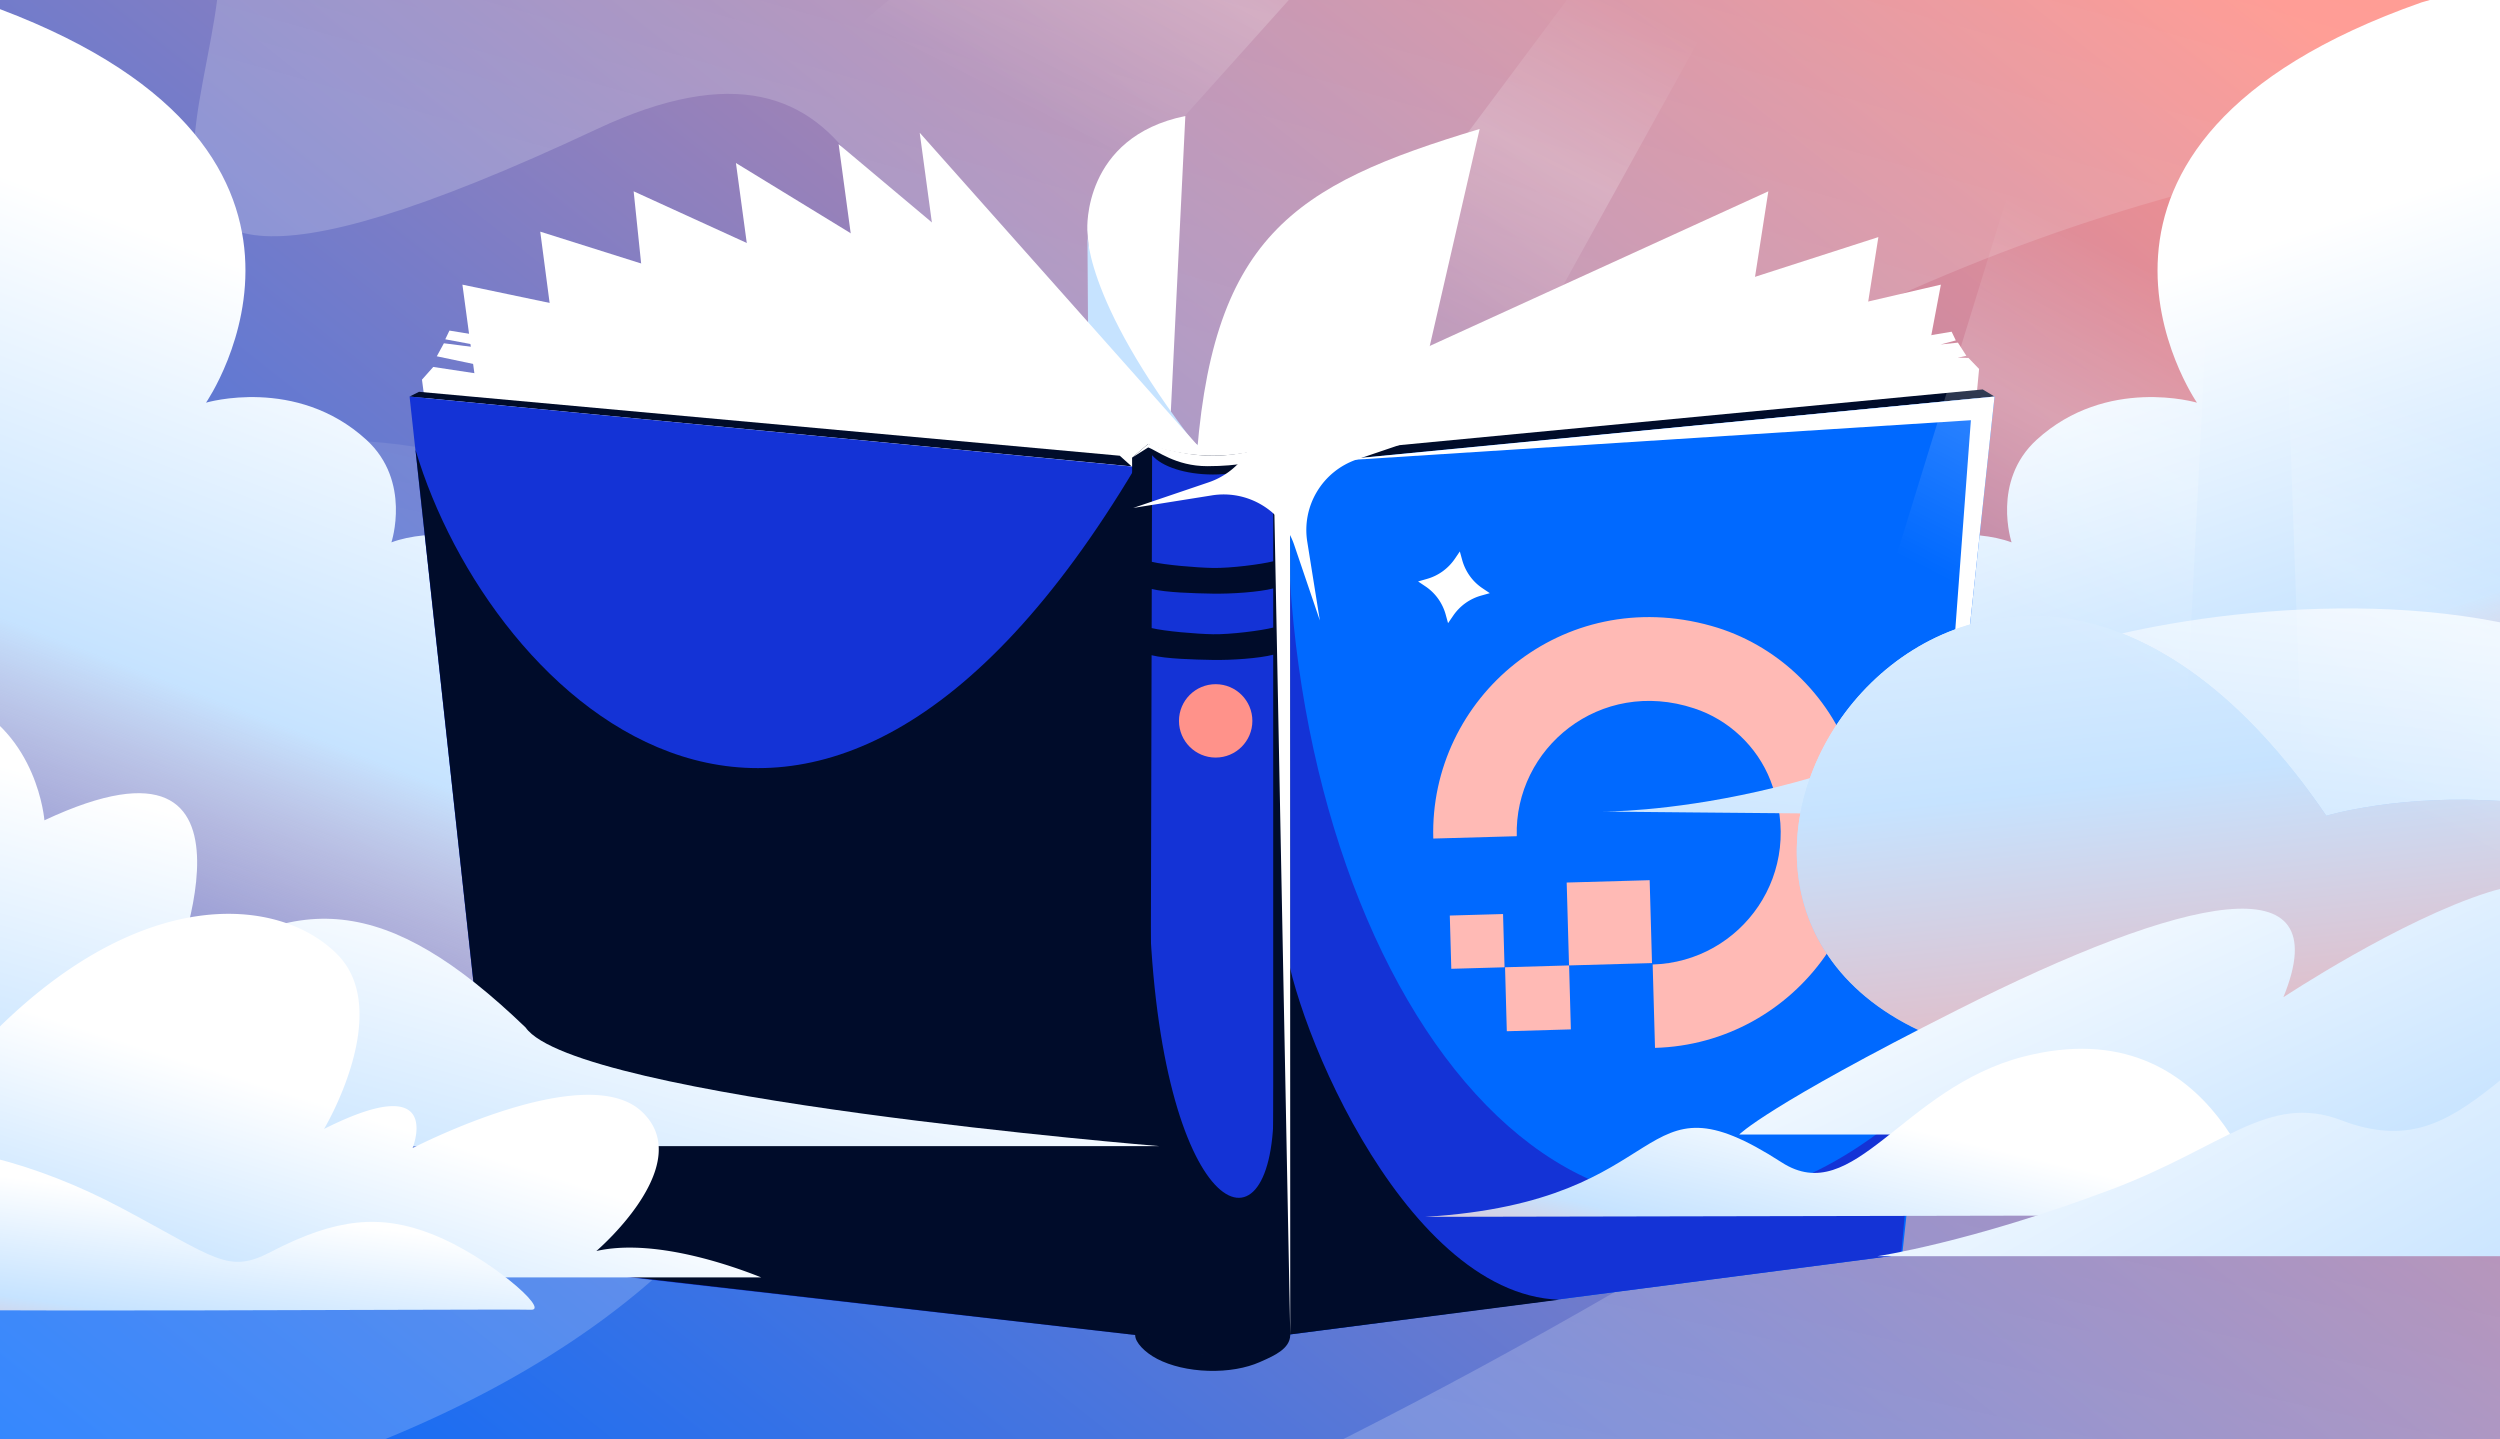 <?xml version="1.0" encoding="utf-8"?>
<svg xmlns="http://www.w3.org/2000/svg" fill="none" height="608" width="1056">
  <rect width="100%" height="100%" fill="#333333" stroke="none"/>
  <g clip-path="url(#a)">
    <path d="M0 0h1056v608H0z" fill="url(#b)"/>
    <path d="M32 646.202c-235.678 47.099 21 263.499 651-101s948-161 916 290.5H-353v-811c27 321-45.5 678.6 226.5 321 340-447 799 172.499 158.5 300.5" fill="url(#c)" opacity=".2"/>
    <path d="M252.032 54.568C-49.149 195.862 162.754-37.594 63.909-53.222L1312.15-192.598l31.79 284.73c-48.38-27.802-381.82-116.85-714.359 135.61S484.872-54.665 252.032 54.568" fill="url(#d)" opacity=".2"/>
    <path d="M661.022 431.613C539.655 306.5 787.283 205.646 849.694 229.099c0 0-8.571-25.831 10.563-43.321 29.587-27.039 67.738-15.69 67.738-15.69s-75.448-109.21 94.865-169.08c236.98-69.074 165.39 138.819 140.42 156.976C1592.45 52.24 1626.93 506.5 1265.15 506.5c-164.35 3.4-482.761 50.226-604.128-74.887" fill="url(#e)"/>
    <path d="M354.001 431.613C475.368 306.5 227.741 205.646 165.329 229.099c0 0 8.571-25.831-10.563-43.321-29.587-27.039-67.737-15.69-67.737-15.69S162.477 60.878-7.839 1.008C-244.813-68.066-173.225 139.827-148.26 157.984-577.428 52.24-611.903 506.5-250.131 506.5c164.35 3.4 482.765 50.226 604.132-74.887" fill="url(#f)"/>
    <path d="M459.287 96.948s-2.11-39.03 41.4-47.948l-17.588 358.004-1.978-34.669-21.859-275.387z" fill="#fff"/>
    <path d="M505.501 188.5c-49.5-64-46.189-92.01-46.189-92.01l1.803 276.397 2.923 12.566c6.31 27.049 19.198 52.058 37.544 72.763l16.128 18.197-8.259-296.069z" fill="#C6E3FF"/>
    <path d="M625.005 54.48C545.942 78.242 510.957 100 505.002 200l4.504 352.214-8.962-8.333c4.328-65.456-19.954-120.858 43.598-137.664z" fill="#fff"/>
    <path d="m516.455 561.13-77.469-132.207-50.498-372.852 117.469 132.175z" fill="#fff"/>
    <path d="M516.453 561.129 404.732 433.756 354.234 60.873l151.72 127.373z" fill="#fff"/>
    <path d="M516.453 561.124 361.357 441.709 310.859 68.857 505.955 188.24zm29.908.051 140.584-94.808 60-385.556-215.398 98.368z" fill="#fff"/>
    <path d="m537.96 564.087 195.468-83.556 60-380.387-272.065 87.674z" fill="#fff"/>
    <path d="m535.153 186.295 284.672-66.06-70 370.356-203.838 66.06-24.624-188.352z" fill="#fff"/>
    <path d="m533.968 188.957 290.401-48.845 1.763 3.685-6.424 1.715 7.321-.786 3.557 5.542-3.668.85 4.565.079 4.487 4.645L802 512.878l-263.323 44.137-21.347-188.752zm-65.731 372.218-160.584-94.808-40-385.556 215.398 98.368z" fill="#fff"/>
    <path d="M485.586 558.681 278.201 478.24l-50-380.387 264.85 83.572z" fill="#fff"/>
    <path d="m494.789 182.99-299.464-62.754 50 370.356 219.451 64.233 43.802-189.832z" fill="#fff"/>
    <path d="m491.224 189.164-301.382-49.53-1.763 3.684L218.504 149l-31-4-3 5.5 81 17-82.5-12.5-4.763 5.363 46.205 352.036 251.088 44.137 21.347-188.752z" fill="#fff"/>
    <path d="m837.5 164.5-288 27.5-5 4.5 298-29z" fill="#000C2A"/>
    <path d="M535.777 197.169 842.5 167.5l-38.989 362.419L538.499 564.5z" fill="#0069FF"/>
    <path d="M809.075 465.776 802.999 530l-264.502 34.5-2.571-347.077 8.072 8.577c5.481 201.794 129.449 360.377 265.077 239.776" fill="#1433D6"/>
    <path d="m658.5 549-120.002 15.5-1.107-149.498L542.499 393c0 29.5 48.501 153.5 116.001 156" fill="#000C2A"/>
    <path d="M555.445 195.266 832.499 177.5l-20.071 269.524L842.499 167.5z" fill="#fff"/>
    <path d="m177 165.5 296 27 5 4.5-305-29.5z" fill="#000C2A"/>
    <path d="M479.75 197.22 173.002 167.5l39.882 366 268.296 30.589z" fill="#1433D6"/>
    <path d="m479.724 197.217.027.002 1.43 366.87-268.296-30.798L175.504 190c31.282 105.246 167.175 237.41 304.22 7.217" fill="#000C2A"/>
    <path d="m486.002 191-1.018 370.352c0 14.348 53.908 15.261 53.908 0l-.177-370.852c-16.002 5.803-22.713 11-52.713.5" fill="#1433D6"/>
    <path d="M538.831 442.424c-.479 6.137-.774 14.781-.833 26.576-.337 67.395-48.4 44.827-52.528-85.82l-.49 178.172c0 14.348 53.908 15.261 53.908 0z" fill="#000C2A"/>
    <path clip-rule="evenodd" d="M478.191 193.299 485 187.5l1.166.704c3.577 1.204 13.943 4.294 26.175 4.296 11.853.003 21.957-2.894 25.828-4.168L540 187.5l4.915 5.411L545 564c-.172 5.718-6.695 8.609-12.088 10.999l-.728.324c-5.8 2.583-13.515 3.964-21.804 3.715s-15.906-2.091-21.541-5.018c-5.357-2.784-9.339-7.02-9.339-10.02zm7.518 370.385c1.422 1.34 3.534 2.813 6.093 4.143 4.598 2.388 11.232 4.072 18.786 4.299s14.277-1.055 19.01-3.163c3.77-1.679 6.871-3.547 8.202-5.075v-48.331c-5.934 1.531-17.512 2.346-25.677 2.196-8.106-.15-20.431-.468-26.293-2.147zM537.8 276.557v227.532c-5.022 1.285-18.042 2.952-25.455 2.816-7.336-.135-21.397-1.353-26.486-2.762l.575-227.375c6.071 1.538 17.852 1.84 25.689 1.984 8.165.151 19.743-.664 25.677-2.195m0-83.99c-4.116 4.619-13.965 7.87-25.459 7.868-11.723-.003-21.733-3.389-25.694-8.157l-.114 45.038c5.563 1.334 18.778 2.459 25.812 2.589 7.413.136 20.433-1.531 25.455-2.816zm-51.337 72.732.041-16.513c6.092 1.522 17.812 1.823 25.619 1.966 8.165.151 19.743-.664 25.677-2.195v16.532c-5.022 1.285-18.042 2.952-25.455 2.816-7.064-.13-20.362-1.264-25.882-2.606" fill="#000C2A" fill-rule="evenodd"/>
    <path d="M478.191 193.299 485 187.5c3.577 1.204 15.109 4.998 27.341 5 11.853.003 23.788-3.726 27.659-5l4.915 5.411L545 564l-7.085-367.089L535 193.5c-3.871 1.274-11.501 3.411-25.001 3.411S488.577 190.205 485 189z" fill="#fff"/>
    <path d="m698.084 407.396.99 35.227c59.489-1.663 104.194-60.479 82.938-122.373-9.408-26.985-31.69-48.206-59.17-55.881-62.849-17.684-119.119 30.381-117.422 89.834l35.262-.99c-1.061-37.172 35.12-67.164 74.909-54.007 14.642 4.775 26.667 16.128 32.255 30.452 15.385 38.94-12.343 76.713-49.797 77.738z" fill="#FFBAB5"/>
    <path d="m662.757 407.799 35.049-.991-.99-35.014-35.05.991z" fill="#FFBAB5"/>
    <path d="m663.531 434.815-27.057.778-.742-27.021 27.056-.778zm-50.503-25.594 22.494-.637-.636-22.494-22.494.637z" fill="#FFBAB5"/>
    <path d="M879.421 271.906c47.506-13.797 147.019-26.713 218.919 3.683 71.89 30.396 90.33 58.058 169.7 42.119 76.44-15.346 134.52-6.788 270.91 25.098 38.75 9.063-861.95 0-861.95 0s107.5.994 202.421-70.907z" fill="url(#g)"/>
    <path d="m814.22 436.868 537.26 2.188c-143.1-102.062-136.68-30.295-136.68-30.295-107.84-101.824-232.164-64.188-232.164-64.188C839.998 135 668.998 373.5 814.22 436.868" fill="url(#h)"/>
    <path d="m814.22 436.868 537.26 2.188c-143.1-102.062-136.68-30.295-136.68-30.295-107.84-101.824-232.164-64.188-232.164-64.188C839.998 135 668.998 373.5 814.22 436.868" fill="url(#i)"/>
    <path d="M1375.57 447.735c87.97-163.265-37.28-163.763-119.66-135.977-99.33 33.512-163.87 85.347-163.87 85.347 2.1-30.608-29.47-23.825-40.83-20.251-37.57 11.831-86.72 44.39-86.72 44.39 23.573-57.494-41.493-43.162-137.659 5.323-80.969 40.816-92.175 52.654-92.175 52.654h623.294l17.62-31.494z" fill="url(#j)"/>
    <path d="M602 514c108-6.5 87.186-63.915 150.582-23.009 30.535 19.701 50.993-31.454 102.114-44.66C937.399 424.976 957 513.291 957 513.291z" fill="url(#k)"/>
    <path d="M793 530.613s39.041-5.71 98.612-28.113c47.703-17.944 66.647-40.974 97.315-29.314 55.083 20.944 65.793-35.731 151.563-71.916 210.63-88.839 307.73 129.343 307.73 129.343z" fill="url(#l)"/>
    <path d="M-495 484.125h984.73S243 464 222 434c-58.5-56.262-97.666-59.115-150.789-17.907 0 0 49.633-117.42-52.448-69.595 0 0-11.004-145.912-246.6 31.24 0 0-16.88-96.946-267.163 106.394z" fill="url(#m)"/>
    <path d="M321.557 539.579H-276c24.324-19.096 158.973-123.385 192.322-119.439 24.912 2.952 10.174 41.617 9.924 42.28 67.081-62.989 67.736-22.808 67.736-22.808 64.041-66.588 123.658-61.398 148.409-36.573 24.147 24.22-5.5 73.825-5.5 73.825 50.613-25.451 37.62 7.479 37.377 8.105.868-.449 72.904-37.597 96.735-15.512 15.43 14.305 3.084 34.623-7.679 47.293a119 119 0 0 1-8.032 8.547c-2.068 2.003-3.401 3.137-3.401 3.137 23.779-5.367 55.722 5.587 69.666 11.145" fill="url(#n)"/>
    <path d="M-114.05 552.297c84.522 2.422 322.693.515 338.396.942 8.076.221-18.405-22.667-41.624-31.84-21.902-8.651-40.579-7.024-68.399 7.45-18.022 9.379-22.866 2.768-62.687-18.412-149.895-79.707-252.807 39.364-165.686 41.86" fill="url(#o)"/>
    <path d="m537.004 167.597-5.411-15.937-5.412-15.937 2.655 16.615 2.654 16.614a31.43 31.43 0 0 1-4.116 21.222 31.44 31.44 0 0 1-16.836 13.561l-15.935 5.41-15.936 5.409 16.614-2.652 16.613-2.652a31.43 31.43 0 0 1 21.222 4.119 31.46 31.46 0 0 1 13.564 16.838l5.411 15.937 5.411 15.937-2.654-16.615-2.654-16.614a31.42 31.42 0 0 1 4.116-21.222 31.44 31.44 0 0 1 16.835-13.562l15.936-5.409 15.936-5.41-16.614 2.653-16.614 2.652a31.43 31.43 0 0 1-21.221-4.119 31.46 31.46 0 0 1-13.564-16.838m77.5 68.468 1.064-1.566 1.065-1.565.517 1.874.516 1.874a21.5 21.5 0 0 0 3.171 6.596 20.6 20.6 0 0 0 5.235 5.112l1.609 1.083 1.61 1.083-1.83.513-1.83.513a21.4 21.4 0 0 0-6.593 3.151 21.4 21.4 0 0 0-5.131 5.219l-1.123 1.635-1.123 1.636-.517-1.875-.516-1.873a21.5 21.5 0 0 0-3.171-6.597 21 21 0 0 0-5.235-5.112l-1.609-1.083-1.61-1.083 1.892-.54 1.892-.54a21 21 0 0 0 6.589-3.194 21.4 21.4 0 0 0 5.108-5.238z" fill="#fff"/>
    <path d="M1260.15 760.478 973.307-58.197l-14.712-6.41 25.002 705.736z" fill="url(#p)"/>
    <path d="m908.22 604.716 34.177-673.53-42.116-18.351-187.385 607.932z" fill="url(#q)"/>
    <path d="M702.46-176.211 255.019 322.587 81 247.847 624.913-210z" fill="url(#r)"/>
    <path d="m492.163 424.588 308.532-557.996-29.674-12.929-389.726 522.231z" fill="url(#s)"/>
    <circle cx="513.5" cy="304.5" fill="#FF928A" r="15.5"/>
  </g>
  <defs>
    <linearGradient gradientUnits="userSpaceOnUse" id="b" x1="0" x2="673" y1="622.5" y2="-228.5">
      <stop stop-color="#0069FF"/>
      <stop offset="1" stop-color="#FF928A"/>
    </linearGradient>
    <linearGradient gradientUnits="userSpaceOnUse" id="c" x1="140" x2="285" y1="608" y2="-43.5">
      <stop offset=".17" stop-color="#fff"/>
      <stop offset="1" stop-color="#fff" stop-opacity="0"/>
    </linearGradient>
    <linearGradient gradientUnits="userSpaceOnUse" id="d" x1="594.929" x2="739.536" y1="169.728" y2="-346.507">
      <stop stop-color="#fff"/>
      <stop offset="1" stop-color="#fff" stop-opacity="0"/>
    </linearGradient>
    <linearGradient gradientUnits="userSpaceOnUse" id="e" x1="805.155" x2="914.134" y1="153.5" y2="478.694">
      <stop stop-color="#fff"/>
      <stop offset=".497" stop-color="#C6E3FF"/>
      <stop offset="1" stop-color="#FF928A" stop-opacity="0"/>
    </linearGradient>
    <linearGradient gradientUnits="userSpaceOnUse" id="f" x1="209.868" x2="84.406" y1="153.5" y2="481.501">
      <stop stop-color="#fff"/>
      <stop offset=".497" stop-color="#C6E3FF"/>
      <stop offset="1" stop-color="#FF928A" stop-opacity="0"/>
    </linearGradient>
    <linearGradient gradientUnits="userSpaceOnUse" id="g" x1="1067.53" x2="1022.5" y1="202.434" y2="625">
      <stop stop-color="#fff"/>
      <stop offset=".497" stop-color="#C6E3FF"/>
      <stop offset="1" stop-color="#FF928A"/>
    </linearGradient>
    <linearGradient gradientUnits="userSpaceOnUse" id="h" x1="1093.65" x2="1143.15" y1="82.999" y2="531">
      <stop stop-color="#F4F9FF"/>
      <stop offset=".497" stop-color="#C6E3FF"/>
      <stop offset="1" stop-color="#0069FF"/>
    </linearGradient>
    <linearGradient gradientUnits="userSpaceOnUse" id="i" x1="1093.65" x2="1143.15" y1="82.999" y2="531">
      <stop stop-color="#fff"/>
      <stop offset=".497" stop-color="#C6E3FF"/>
      <stop offset="1" stop-color="#FF928A"/>
    </linearGradient>
    <linearGradient gradientUnits="userSpaceOnUse" id="j" x1="784.156" x2="948.156" y1="389" y2="738.5">
      <stop stop-color="#fff"/>
      <stop offset=".497" stop-color="#C6E3FF"/>
      <stop offset="1" stop-color="#FF928A"/>
    </linearGradient>
    <linearGradient gradientUnits="userSpaceOnUse" id="k" x1="669.055" x2="639.511" y1="443.472" y2="566.734">
      <stop stop-color="#fff"/>
      <stop offset=".497" stop-color="#C6E3FF"/>
      <stop offset="1" stop-color="#FF928A"/>
    </linearGradient>
    <linearGradient gradientUnits="userSpaceOnUse" id="l" x1="783.268" x2="1014.77" y1="446.5" y2="850">
      <stop stop-color="#fff"/>
      <stop offset=".497" stop-color="#C6E3FF"/>
      <stop offset="1" stop-color="#FF928A"/>
    </linearGradient>
    <linearGradient gradientUnits="userSpaceOnUse" id="m" x1="-342.589" x2="-414.965" y1="227.882" y2="489.133">
      <stop stop-color="#fff"/>
      <stop offset=".5" stop-color="#C6E3FF"/>
      <stop offset="1" stop-color="#FF928A"/>
    </linearGradient>
    <linearGradient gradientUnits="userSpaceOnUse" id="n" x1="-171.678" x2="-226.609" y1="369.022" y2="543.535">
      <stop stop-color="#fff"/>
      <stop offset=".497" stop-color="#C6E3FF"/>
      <stop offset="1" stop-color="#FF928A"/>
    </linearGradient>
    <linearGradient gradientUnits="userSpaceOnUse" id="o" x1="-94.64" x2="-108.454" y1="483.372" y2="583.262">
      <stop stop-color="#fff"/>
      <stop offset=".497" stop-color="#C6E3FF"/>
      <stop offset="1" stop-color="#FF928A"/>
    </linearGradient>
    <linearGradient gradientUnits="userSpaceOnUse" id="p" x1="679.21" x2="608.126" y1="-3.668" y2="135.737">
      <stop stop-color="#fff" stop-opacity="0"/>
      <stop offset=".48" stop-color="#fff" stop-opacity=".2"/>
      <stop offset="1" stop-color="#fff" stop-opacity="0"/>
    </linearGradient>
    <linearGradient gradientUnits="userSpaceOnUse" id="q" x1="679.21" x2="608.126" y1="-3.668" y2="135.737">
      <stop stop-color="#fff" stop-opacity="0"/>
      <stop offset=".48" stop-color="#fff" stop-opacity=".2"/>
      <stop offset="1" stop-color="#fff" stop-opacity="0"/>
    </linearGradient>
    <linearGradient gradientUnits="userSpaceOnUse" id="r" x1="679.21" x2="608.126" y1="-3.668" y2="135.737">
      <stop stop-color="#fff" stop-opacity="0"/>
      <stop offset=".48" stop-color="#fff" stop-opacity=".2"/>
      <stop offset="1" stop-color="#fff" stop-opacity="0"/>
    </linearGradient>
    <linearGradient gradientUnits="userSpaceOnUse" id="s" x1="679.21" x2="608.126" y1="-3.668" y2="135.737">
      <stop stop-color="#fff" stop-opacity="0"/>
      <stop offset=".48" stop-color="#fff" stop-opacity=".2"/>
      <stop offset="1" stop-color="#fff" stop-opacity="0"/>
    </linearGradient>
    <clipPath id="a">
      <path d="M0 0h1056v608H0z" fill="#fff"/>
    </clipPath>
  </defs>
</svg>